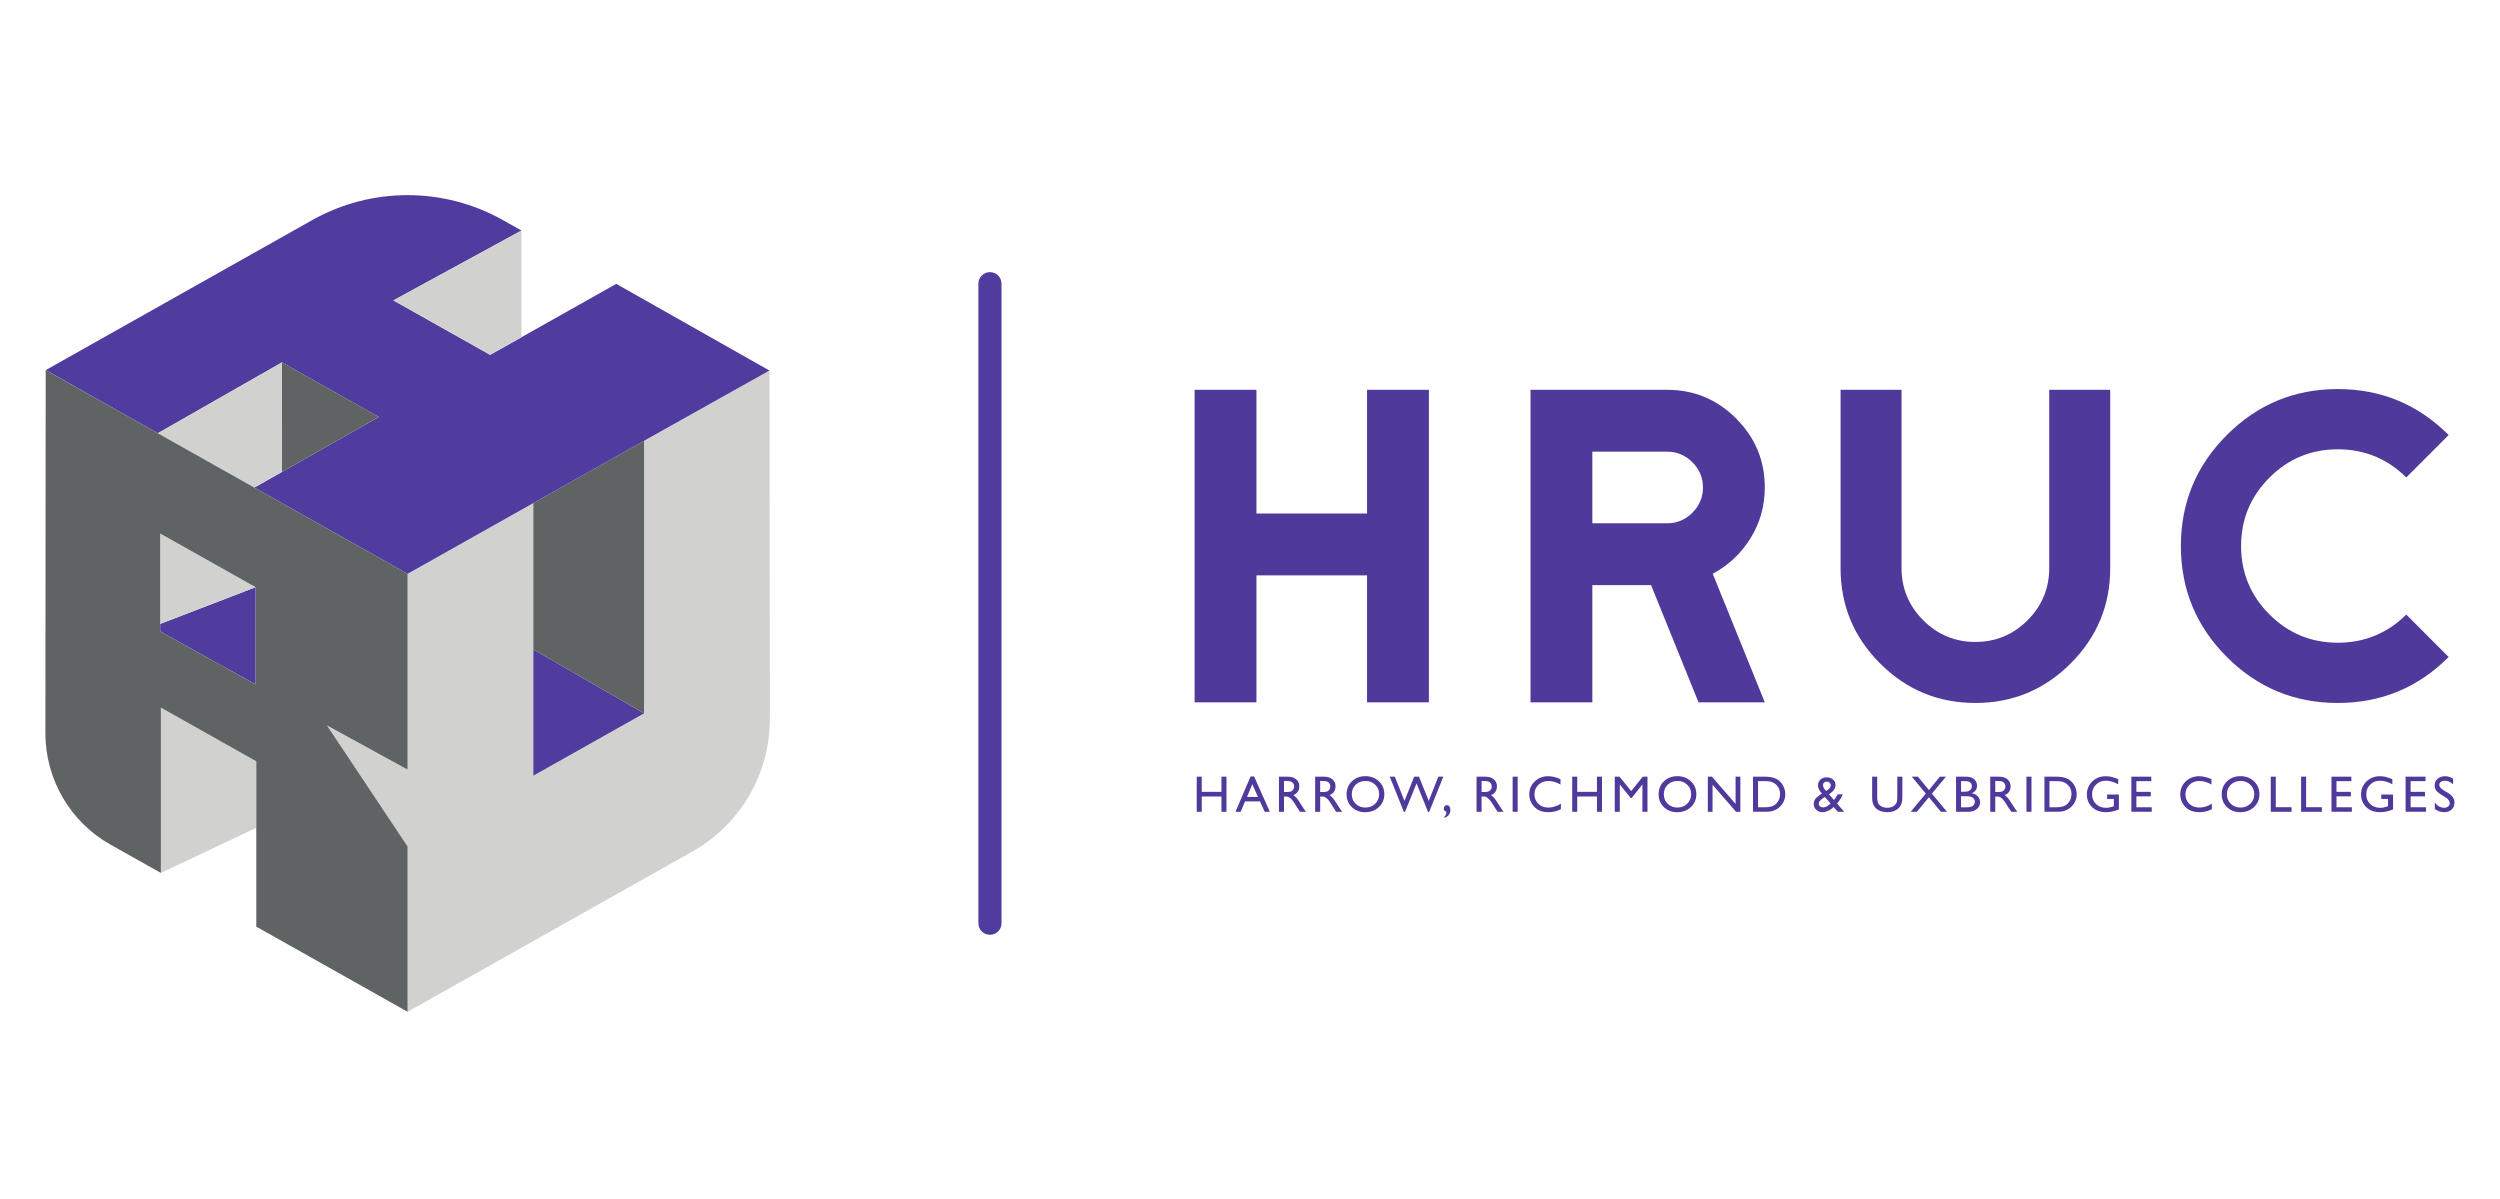 <svg width="171" height="82" viewBox="0 0 171 82" fill="none" xmlns="http://www.w3.org/2000/svg">
<path d="M93.506 35.125H85.94V26.663H81.711V48.04H85.94V39.356H93.506V48.04H97.735V26.663H93.506V35.125Z" fill="#4F399B"/>
<path d="M115.76 35.069C115.278 35.552 114.703 35.793 114.035 35.793H108.916V30.894H114.035C114.703 30.894 115.278 31.135 115.76 31.618C116.242 32.101 116.483 32.675 116.483 33.343C116.483 34.011 116.242 34.587 115.76 35.069ZM119.739 36.809C120.387 35.761 120.712 34.605 120.712 33.343C120.712 31.506 120.058 29.934 118.751 28.625C117.444 27.317 115.871 26.663 114.035 26.663H104.688V48.04H108.916V40.024H112.934L116.18 48.04H120.712L117.151 39.244C118.227 38.669 119.089 37.857 119.739 36.809Z" fill="#4F399B"/>
<path d="M140.167 38.856C140.167 40.247 139.673 41.437 138.685 42.426C137.696 43.414 136.507 43.909 135.117 43.909C133.725 43.909 132.536 43.414 131.548 42.426C130.56 41.437 130.066 40.247 130.066 38.856V26.662H125.895V38.856C125.895 41.401 126.794 43.575 128.597 45.378C130.399 47.181 132.573 48.083 135.117 48.083C137.659 48.083 139.833 47.181 141.635 45.378C143.437 43.575 144.339 41.401 144.339 38.856V26.662H140.167V38.856Z" fill="#4F399B"/>
<path d="M159.903 43.962C158.077 43.962 156.519 43.316 155.228 42.024C153.937 40.732 153.29 39.173 153.29 37.348C153.29 35.522 153.937 33.963 155.228 32.671C156.519 31.378 158.077 30.732 159.903 30.732C161.726 30.732 163.29 31.374 164.59 32.657L167.489 29.756C165.394 27.66 162.865 26.612 159.903 26.612C156.939 26.612 154.411 27.66 152.315 29.756C150.22 31.853 149.172 34.383 149.172 37.347C149.172 40.312 150.22 42.842 152.315 44.938C154.411 47.035 156.939 48.083 159.903 48.083C162.865 48.083 165.394 47.035 167.489 44.938L164.59 42.037C163.29 43.321 161.726 43.962 159.903 43.962Z" fill="#4F399B"/>
<path d="M83.548 53.124H83.891V55.526H83.548V54.481H82.199V55.526H81.856V53.124H82.199V54.163H83.548V53.124Z" fill="#4F399B"/>
<path d="M86.044 54.509L85.657 53.639L85.297 54.509H86.044ZM85.539 53.111H85.78L86.857 55.526H86.505L86.185 54.815H85.161L84.861 55.526H84.508L85.539 53.111Z" fill="#4F399B"/>
<path d="M87.927 53.417H87.825V54.175H87.955C88.129 54.175 88.249 54.16 88.313 54.13C88.378 54.101 88.428 54.056 88.465 53.995C88.5 53.935 88.518 53.866 88.518 53.789C88.518 53.714 88.498 53.646 88.458 53.584C88.418 53.523 88.361 53.48 88.289 53.455C88.216 53.429 88.096 53.417 87.927 53.417ZM87.481 55.526V53.124H88.082C88.325 53.124 88.517 53.185 88.66 53.305C88.803 53.425 88.874 53.588 88.874 53.793C88.874 53.933 88.839 54.054 88.769 54.156C88.699 54.258 88.599 54.335 88.469 54.385C88.545 54.435 88.621 54.504 88.694 54.591C88.767 54.678 88.87 54.83 89.003 55.047C89.086 55.183 89.153 55.286 89.204 55.355L89.331 55.526H88.922L88.817 55.368C88.814 55.362 88.807 55.352 88.796 55.339L88.73 55.244L88.624 55.069L88.509 54.881C88.438 54.782 88.372 54.704 88.314 54.646C88.254 54.587 88.201 54.546 88.153 54.52C88.106 54.494 88.026 54.481 87.914 54.481H87.825V55.526H87.481Z" fill="#4F399B"/>
<path d="M90.404 53.417H90.3V54.175H90.431C90.606 54.175 90.725 54.16 90.79 54.13C90.855 54.101 90.905 54.056 90.941 53.995C90.977 53.935 90.995 53.866 90.995 53.789C90.995 53.714 90.974 53.646 90.935 53.584C90.895 53.523 90.838 53.48 90.766 53.455C90.693 53.429 90.572 53.417 90.404 53.417ZM89.957 55.526V53.124H90.559C90.802 53.124 90.994 53.185 91.137 53.305C91.279 53.425 91.351 53.588 91.351 53.793C91.351 53.933 91.315 54.054 91.246 54.156C91.176 54.258 91.076 54.335 90.946 54.385C91.022 54.435 91.096 54.504 91.17 54.591C91.244 54.678 91.346 54.83 91.479 55.047C91.563 55.183 91.63 55.286 91.68 55.355L91.808 55.526H91.398L91.294 55.368C91.29 55.362 91.284 55.352 91.274 55.339L91.207 55.244L91.1 55.069L90.985 54.881C90.914 54.782 90.849 54.704 90.791 54.646C90.731 54.587 90.677 54.546 90.63 54.52C90.583 54.493 90.502 54.481 90.39 54.481H90.301V55.526H89.957Z" fill="#4F399B"/>
<path d="M93.404 53.416C93.13 53.416 92.904 53.502 92.727 53.675C92.55 53.846 92.462 54.066 92.462 54.333C92.462 54.592 92.551 54.807 92.728 54.979C92.905 55.151 93.127 55.237 93.394 55.237C93.662 55.237 93.885 55.15 94.064 54.974C94.244 54.799 94.334 54.581 94.334 54.319C94.334 54.065 94.244 53.85 94.064 53.677C93.885 53.503 93.666 53.416 93.404 53.416ZM93.391 53.09C93.762 53.09 94.07 53.208 94.317 53.443C94.564 53.677 94.688 53.972 94.688 54.326C94.688 54.68 94.562 54.974 94.314 55.206C94.064 55.438 93.751 55.554 93.372 55.554C93.01 55.554 92.709 55.437 92.467 55.206C92.227 54.974 92.106 54.683 92.106 54.333C92.106 53.974 92.228 53.677 92.47 53.443C92.713 53.208 93.02 53.09 93.391 53.09Z" fill="#4F399B"/>
<path d="M98.381 53.124H98.724L97.753 55.536H97.678L96.893 53.583L96.1 55.536H96.026L95.059 53.124H95.405L96.066 54.78L96.732 53.124H97.058L97.727 54.78L98.381 53.124Z" fill="#4F399B"/>
<path d="M98.793 55.941V55.877C98.844 55.829 98.88 55.779 98.9 55.729C98.921 55.679 98.933 55.612 98.937 55.526C98.815 55.49 98.754 55.415 98.754 55.3C98.754 55.238 98.775 55.185 98.818 55.139C98.859 55.094 98.909 55.071 98.966 55.071C99.036 55.071 99.094 55.103 99.138 55.164C99.183 55.226 99.205 55.305 99.205 55.402C99.205 55.529 99.168 55.641 99.095 55.737C99.022 55.833 98.921 55.902 98.793 55.941Z" fill="#4F399B"/>
<path d="M101.444 53.417H101.34V54.175H101.471C101.645 54.175 101.764 54.16 101.829 54.13C101.894 54.101 101.944 54.056 101.98 53.995C102.017 53.935 102.035 53.866 102.035 53.789C102.035 53.714 102.014 53.646 101.975 53.584C101.935 53.523 101.878 53.48 101.805 53.455C101.732 53.429 101.612 53.417 101.444 53.417ZM100.996 55.526V53.124H101.598C101.841 53.124 102.034 53.185 102.176 53.305C102.319 53.425 102.39 53.588 102.39 53.793C102.39 53.933 102.355 54.054 102.285 54.156C102.215 54.258 102.115 54.335 101.985 54.385C102.061 54.435 102.137 54.504 102.21 54.591C102.284 54.678 102.386 54.83 102.519 55.047C102.603 55.183 102.67 55.286 102.72 55.355L102.848 55.526H102.438L102.333 55.368C102.33 55.362 102.323 55.352 102.314 55.339L102.247 55.244L102.14 55.069L102.025 54.881C101.953 54.782 101.889 54.704 101.83 54.646C101.771 54.587 101.717 54.546 101.67 54.52C101.622 54.494 101.542 54.481 101.429 54.481H101.34V55.526H100.996Z" fill="#4F399B"/>
<path d="M103.465 53.124H103.808V55.526H103.465V53.124Z" fill="#4F399B"/>
<path d="M106.764 54.969V55.347C106.512 55.485 106.221 55.554 105.891 55.554C105.623 55.554 105.396 55.5 105.208 55.392C105.022 55.284 104.874 55.136 104.765 54.947C104.657 54.758 104.602 54.553 104.602 54.333C104.602 53.983 104.727 53.69 104.976 53.451C105.225 53.212 105.532 53.094 105.898 53.094C106.15 53.094 106.43 53.16 106.738 53.291V53.661C106.457 53.5 106.183 53.42 105.914 53.42C105.64 53.42 105.412 53.506 105.23 53.68C105.048 53.854 104.958 54.072 104.958 54.333C104.958 54.596 105.047 54.813 105.226 54.983C105.404 55.152 105.633 55.237 105.912 55.237C106.202 55.237 106.486 55.148 106.764 54.969Z" fill="#4F399B"/>
<path d="M109.232 53.124H109.576V55.526H109.232V54.481H107.883V55.526H107.539V53.124H107.883V54.163H109.232V53.124Z" fill="#4F399B"/>
<path d="M112.366 53.124H112.687V55.526H112.341V53.658L111.603 54.586H111.54L110.794 53.658V55.526H110.449V53.124H110.775L111.572 54.111L112.366 53.124Z" fill="#4F399B"/>
<path d="M114.747 53.416C114.472 53.416 114.247 53.502 114.069 53.675C113.893 53.846 113.805 54.066 113.805 54.333C113.805 54.592 113.894 54.807 114.07 54.979C114.248 55.151 114.47 55.237 114.737 55.237C115.005 55.237 115.228 55.15 115.407 54.974C115.586 54.799 115.675 54.581 115.675 54.319C115.675 54.065 115.586 53.85 115.407 53.677C115.228 53.503 115.008 53.416 114.747 53.416ZM114.734 53.09C115.104 53.09 115.413 53.208 115.66 53.443C115.906 53.677 116.029 53.972 116.029 54.326C116.029 54.68 115.905 54.974 115.656 55.206C115.407 55.437 115.093 55.554 114.714 55.554C114.352 55.554 114.051 55.437 113.81 55.206C113.569 54.974 113.449 54.683 113.449 54.333C113.449 53.974 113.57 53.677 113.812 53.443C114.056 53.208 114.362 53.09 114.734 53.09Z" fill="#4F399B"/>
<path d="M118.714 53.124H119.04V55.526H118.745L117.139 53.677V55.526H116.816V53.124H117.095L118.714 54.99V53.124Z" fill="#4F399B"/>
<path d="M120.68 53.431H120.251V55.217H120.69C120.862 55.217 120.995 55.206 121.091 55.181C121.186 55.158 121.265 55.128 121.329 55.093C121.392 55.057 121.451 55.012 121.503 54.959C121.672 54.786 121.757 54.569 121.757 54.308C121.757 54.049 121.67 53.839 121.496 53.676C121.432 53.616 121.358 53.566 121.276 53.527C121.193 53.488 121.113 53.462 121.039 53.449C120.964 53.437 120.845 53.431 120.68 53.431ZM119.906 55.523V53.124H120.716C121.042 53.124 121.301 53.173 121.491 53.271C121.681 53.369 121.833 53.514 121.944 53.704C122.057 53.894 122.113 54.102 122.113 54.327C122.113 54.487 122.082 54.64 122.02 54.786C121.958 54.934 121.87 55.063 121.756 55.174C121.639 55.289 121.503 55.375 121.348 55.433C121.258 55.469 121.175 55.493 121.099 55.505C121.024 55.517 120.879 55.523 120.666 55.523H119.906Z" fill="#4F399B"/>
<path d="M124.909 54.103L125.04 54.009C125.163 53.923 125.224 53.823 125.224 53.709C125.224 53.639 125.198 53.581 125.148 53.533C125.096 53.486 125.032 53.462 124.954 53.462C124.878 53.462 124.816 53.484 124.766 53.529C124.717 53.572 124.693 53.626 124.693 53.692C124.693 53.755 124.712 53.824 124.75 53.898C124.789 53.972 124.842 54.04 124.909 54.103ZM125.133 55.029L125.211 54.958L124.82 54.508L124.668 54.615C124.49 54.735 124.401 54.857 124.401 54.981C124.401 55.049 124.43 55.107 124.488 55.154C124.546 55.203 124.616 55.227 124.699 55.227C124.764 55.227 124.836 55.208 124.917 55.172C124.998 55.135 125.07 55.087 125.133 55.029ZM125.702 55.526L125.423 55.199C125.398 55.222 125.357 55.258 125.299 55.303L125.295 55.306C125.214 55.374 125.113 55.433 124.994 55.481C124.873 55.529 124.761 55.554 124.655 55.554C124.489 55.554 124.349 55.5 124.232 55.391C124.116 55.283 124.059 55.151 124.059 54.995C124.059 54.882 124.087 54.781 124.144 54.69C124.2 54.6 124.293 54.508 124.421 54.414L124.427 54.409C124.502 54.352 124.568 54.309 124.622 54.28C124.442 54.086 124.351 53.9 124.351 53.722C124.351 53.558 124.406 53.425 124.517 53.324C124.628 53.221 124.773 53.171 124.951 53.171C125.125 53.171 125.267 53.221 125.38 53.321C125.493 53.42 125.549 53.548 125.549 53.703C125.549 53.913 125.408 54.117 125.127 54.315L125.103 54.335L125.442 54.72C125.54 54.612 125.626 54.483 125.7 54.333H126.043C125.961 54.547 125.83 54.757 125.653 54.963L126.14 55.526H125.702" fill="#4F399B"/>
<path d="M129.775 53.124H130.121V54.488C130.121 54.672 130.107 54.811 130.08 54.906C130.053 54.999 130.02 55.078 129.98 55.14C129.941 55.203 129.892 55.258 129.835 55.308C129.645 55.471 129.397 55.554 129.089 55.554C128.777 55.554 128.526 55.472 128.337 55.309C128.279 55.259 128.231 55.203 128.192 55.14C128.152 55.078 128.119 55.001 128.093 54.911C128.068 54.82 128.055 54.678 128.055 54.485V53.124H128.401V54.488C128.401 54.713 128.426 54.87 128.478 54.959C128.529 55.047 128.608 55.118 128.713 55.171C128.818 55.224 128.943 55.251 129.085 55.251C129.29 55.251 129.456 55.198 129.584 55.091C129.652 55.033 129.701 54.966 129.73 54.888C129.76 54.81 129.775 54.677 129.775 54.488L129.775 53.124Z" fill="#4F399B"/>
<path d="M132.687 53.124H133.103L132.142 54.283L133.17 55.526H132.755L131.937 54.531L131.111 55.526H130.691L131.725 54.282L130.765 53.124H131.185L131.939 54.042L132.687 53.124Z" fill="#4F399B"/>
<path d="M134.458 54.459H134.136V55.22H134.475C134.664 55.22 134.79 55.206 134.857 55.177C134.924 55.147 134.979 55.101 135.019 55.04C135.06 54.978 135.08 54.911 135.08 54.84C135.08 54.767 135.059 54.7 135.016 54.639C134.973 54.578 134.912 54.533 134.833 54.503C134.754 54.474 134.629 54.459 134.458 54.459ZM134.432 53.431H134.136V54.153H134.366C134.549 54.153 134.679 54.118 134.757 54.048C134.834 53.978 134.872 53.887 134.872 53.776C134.872 53.546 134.726 53.431 134.432 53.431ZM134.606 55.526H133.793V53.124H134.422C134.62 53.124 134.776 53.151 134.887 53.204C134.997 53.258 135.082 53.331 135.14 53.424C135.199 53.518 135.228 53.626 135.228 53.749C135.228 53.985 135.106 54.154 134.862 54.256C135.038 54.289 135.177 54.361 135.281 54.472C135.384 54.584 135.436 54.717 135.436 54.871C135.436 54.994 135.404 55.103 135.342 55.2C135.278 55.296 135.186 55.374 135.064 55.435C134.942 55.496 134.789 55.526 134.606 55.526Z" fill="#4F399B"/>
<path d="M136.579 53.417H136.476V54.175H136.606C136.781 54.175 136.9 54.16 136.965 54.13C137.029 54.101 137.081 54.056 137.116 53.995C137.152 53.935 137.171 53.866 137.171 53.789C137.171 53.714 137.151 53.646 137.11 53.584C137.071 53.523 137.015 53.48 136.941 53.455C136.869 53.429 136.747 53.417 136.579 53.417ZM136.133 55.526V53.124H136.734C136.977 53.124 137.169 53.185 137.312 53.305C137.455 53.425 137.526 53.588 137.526 53.793C137.526 53.933 137.491 54.054 137.422 54.156C137.352 54.258 137.251 54.335 137.121 54.385C137.197 54.435 137.273 54.504 137.345 54.591C137.42 54.678 137.522 54.83 137.655 55.047C137.739 55.183 137.806 55.286 137.856 55.355L137.983 55.526H137.574L137.469 55.368C137.466 55.362 137.459 55.352 137.449 55.339L137.382 55.244L137.275 55.069L137.16 54.881C137.089 54.782 137.025 54.704 136.966 54.646C136.907 54.587 136.853 54.546 136.806 54.52C136.758 54.494 136.678 54.481 136.565 54.481H136.476V55.526H136.133Z" fill="#4F399B"/>
<path d="M138.609 53.124H138.954V55.526H138.609V53.124Z" fill="#4F399B"/>
<path d="M140.613 53.431H140.183V55.217H140.623C140.795 55.217 140.928 55.206 141.023 55.181C141.119 55.158 141.198 55.128 141.261 55.093C141.325 55.057 141.383 55.012 141.435 54.959C141.605 54.786 141.69 54.569 141.69 54.308C141.69 54.049 141.602 53.839 141.428 53.676C141.364 53.616 141.29 53.566 141.208 53.527C141.125 53.488 141.046 53.462 140.972 53.449C140.897 53.437 140.777 53.431 140.613 53.431ZM139.84 55.523V53.124H140.648C140.975 53.124 141.233 53.173 141.424 53.271C141.613 53.369 141.765 53.514 141.877 53.704C141.99 53.894 142.046 54.102 142.046 54.327C142.046 54.487 142.015 54.64 141.953 54.786C141.891 54.934 141.803 55.063 141.688 55.174C141.571 55.289 141.435 55.375 141.281 55.433C141.19 55.469 141.108 55.493 141.032 55.505C140.956 55.517 140.812 55.523 140.599 55.523H139.84Z" fill="#4F399B"/>
<path d="M144.126 54.344H144.932V55.361C144.636 55.489 144.343 55.554 144.052 55.554C143.655 55.554 143.337 55.437 143.099 55.206C142.862 54.974 142.742 54.687 142.742 54.347C142.742 53.988 142.866 53.69 143.113 53.451C143.358 53.212 143.667 53.094 144.038 53.094C144.173 53.094 144.302 53.108 144.423 53.137C144.544 53.166 144.698 53.22 144.884 53.298V53.649C144.598 53.482 144.313 53.4 144.031 53.4C143.769 53.4 143.548 53.489 143.369 53.667C143.188 53.846 143.098 54.066 143.098 54.326C143.098 54.599 143.188 54.822 143.369 54.995C143.548 55.168 143.779 55.255 144.062 55.255C144.2 55.255 144.365 55.223 144.555 55.16L144.588 55.15V54.649H144.126L144.126 54.344Z" fill="#4F399B"/>
<path d="M145.785 53.124H147.147V53.431H146.129V54.163H147.112V54.471H146.129V55.217H147.179V55.523H145.785V53.124Z" fill="#4F399B"/>
<path d="M151.291 54.969V55.347C151.038 55.485 150.747 55.554 150.417 55.554C150.15 55.554 149.922 55.5 149.735 55.392C149.549 55.284 149.401 55.136 149.292 54.947C149.183 54.758 149.129 54.553 149.129 54.333C149.129 53.983 149.253 53.69 149.502 53.451C149.751 53.212 150.059 53.094 150.424 53.094C150.676 53.094 150.956 53.16 151.265 53.291V53.661C150.985 53.5 150.71 53.42 150.442 53.42C150.167 53.42 149.938 53.506 149.757 53.68C149.576 53.854 149.485 54.072 149.485 54.333C149.485 54.596 149.574 54.813 149.752 54.983C149.932 55.152 150.16 55.237 150.438 55.237C150.729 55.237 151.014 55.148 151.291 54.969Z" fill="#4F399B"/>
<path d="M153.263 53.416C152.988 53.416 152.762 53.502 152.585 53.675C152.408 53.846 152.32 54.066 152.32 54.333C152.32 54.592 152.409 54.807 152.587 54.979C152.764 55.151 152.985 55.237 153.252 55.237C153.52 55.237 153.744 55.15 153.923 54.974C154.102 54.799 154.192 54.581 154.192 54.319C154.192 54.065 154.102 53.85 153.923 53.677C153.744 53.503 153.523 53.416 153.263 53.416ZM153.249 53.09C153.62 53.09 153.928 53.208 154.176 53.443C154.422 53.677 154.545 53.972 154.545 54.326C154.545 54.68 154.421 54.974 154.172 55.206C153.923 55.437 153.609 55.554 153.229 55.554C152.868 55.554 152.567 55.437 152.326 55.206C152.085 54.974 151.965 54.683 151.965 54.333C151.965 53.974 152.085 53.677 152.328 53.443C152.572 53.208 152.878 53.09 153.249 53.09Z" fill="#4F399B"/>
<path d="M155.32 53.124H155.664V55.213H156.745V55.526H155.32V53.124Z" fill="#4F399B"/>
<path d="M157.395 53.124H157.739V55.213H158.819V55.526H157.395V53.124Z" fill="#4F399B"/>
<path d="M159.473 53.124H160.833V53.431H159.816V54.163H160.799V54.471H159.816V55.217H160.866V55.523H159.473L159.473 53.124Z" fill="#4F399B"/>
<path d="M162.88 54.344H163.686V55.361C163.39 55.489 163.096 55.554 162.806 55.554C162.409 55.554 162.09 55.437 161.853 55.206C161.615 54.974 161.496 54.687 161.496 54.347C161.496 53.988 161.62 53.69 161.866 53.451C162.111 53.212 162.421 53.094 162.792 53.094C162.927 53.094 163.055 53.108 163.177 53.137C163.298 53.166 163.452 53.22 163.638 53.298V53.649C163.351 53.482 163.066 53.4 162.785 53.4C162.523 53.4 162.301 53.489 162.122 53.667C161.941 53.846 161.852 54.066 161.852 54.326C161.852 54.599 161.941 54.822 162.122 54.995C162.301 55.168 162.533 55.255 162.816 55.255C162.954 55.255 163.118 55.223 163.309 55.16L163.341 55.15V54.649H162.88V54.344Z" fill="#4F399B"/>
<path d="M164.543 53.124H165.904V53.431H164.887V54.163H165.869V54.471H164.887V55.217H165.937V55.523H164.543V53.124Z" fill="#4F399B"/>
<path d="M167.247 54.52L166.985 54.361C166.821 54.261 166.705 54.162 166.635 54.065C166.566 53.969 166.531 53.858 166.531 53.731C166.531 53.542 166.597 53.389 166.728 53.271C166.859 53.152 167.03 53.094 167.24 53.094C167.44 53.094 167.624 53.15 167.791 53.262V53.653C167.619 53.486 167.432 53.403 167.232 53.403C167.121 53.403 167.028 53.429 166.956 53.48C166.883 53.533 166.847 53.599 166.847 53.68C166.847 53.752 166.874 53.819 166.927 53.882C166.98 53.945 167.066 54.011 167.184 54.08L167.446 54.236C167.739 54.41 167.886 54.634 167.886 54.904C167.886 55.096 167.821 55.252 167.692 55.373C167.563 55.494 167.396 55.554 167.19 55.554C166.952 55.554 166.737 55.481 166.542 55.335V54.898C166.727 55.133 166.942 55.251 167.186 55.251C167.294 55.251 167.384 55.221 167.455 55.161C167.527 55.101 167.563 55.026 167.563 54.935C167.563 54.789 167.457 54.651 167.247 54.52Z" fill="#4F399B"/>
<path d="M67.713 63.94C67.276 63.94 66.922 63.586 66.922 63.149V19.405C66.922 18.968 67.276 18.614 67.713 18.614C68.15 18.614 68.504 18.968 68.504 19.405V63.149C68.504 63.586 68.15 63.94 67.713 63.94Z" fill="#4F3C9E"/>
<path d="M17.529 52.074V56.622L11.004 59.709V48.4L17.529 52.074Z" fill="#D1D2D0"/>
<path d="M52.656 49.196C52.656 52.944 50.633 56.402 47.366 58.241L27.881 69.207V57.898L22.367 49.621L27.881 52.641V39.25L36.48 34.41V53.059L44.052 48.794V30.15L52.632 25.346L52.636 25.932L52.656 49.196Z" fill="#D1D2D0"/>
<path d="M44.053 48.794L36.48 53.059V44.419L44.053 48.794Z" fill="#4F3C9E"/>
<path d="M44.053 30.149V48.794L36.48 44.419V34.41L44.053 30.149Z" fill="#5F6364"/>
<path d="M52.631 25.346L44.051 30.15L36.479 34.41L27.88 39.25L17.395 33.351L19.269 32.288L25.908 28.52L19.285 24.791H19.281L10.796 29.634L3.129 25.315L21.351 15.057C25.404 12.777 30.355 12.777 34.409 15.061L35.668 15.77L26.908 20.546L33.524 24.271L35.668 23.066L42.151 19.416L52.631 25.346Z" fill="#4F3C9E"/>
<path d="M35.667 15.77V23.067L33.522 24.271L26.906 20.546L35.667 15.77Z" fill="#D1D2D0"/>
<path d="M25.909 28.519L19.27 32.287L19.285 24.79L25.909 28.519Z" fill="#5F6364"/>
<path d="M19.282 24.79L19.266 32.288L17.393 33.351L10.793 29.634L19.278 24.79L19.282 24.79Z" fill="#D1D2D0"/>
<path d="M17.482 40.163V46.813L10.957 43.191V42.675L17.482 40.163Z" fill="#4F3C9E"/>
<path d="M17.482 40.163L10.957 42.675V36.493L17.482 40.163Z" fill="#D1D2D0"/>
<path d="M17.482 46.814L10.957 43.191V36.493L17.482 40.163V46.814ZM27.88 52.641V39.25L17.395 33.351L10.796 29.634L3.125 25.318V26.011L3.105 50.157C3.105 53.31 4.806 56.225 7.557 57.772L11.004 59.709V48.401L17.53 52.074V63.383L27.88 69.207V57.898L22.366 49.621L27.88 52.641Z" fill="#5F6364"/>
</svg>
